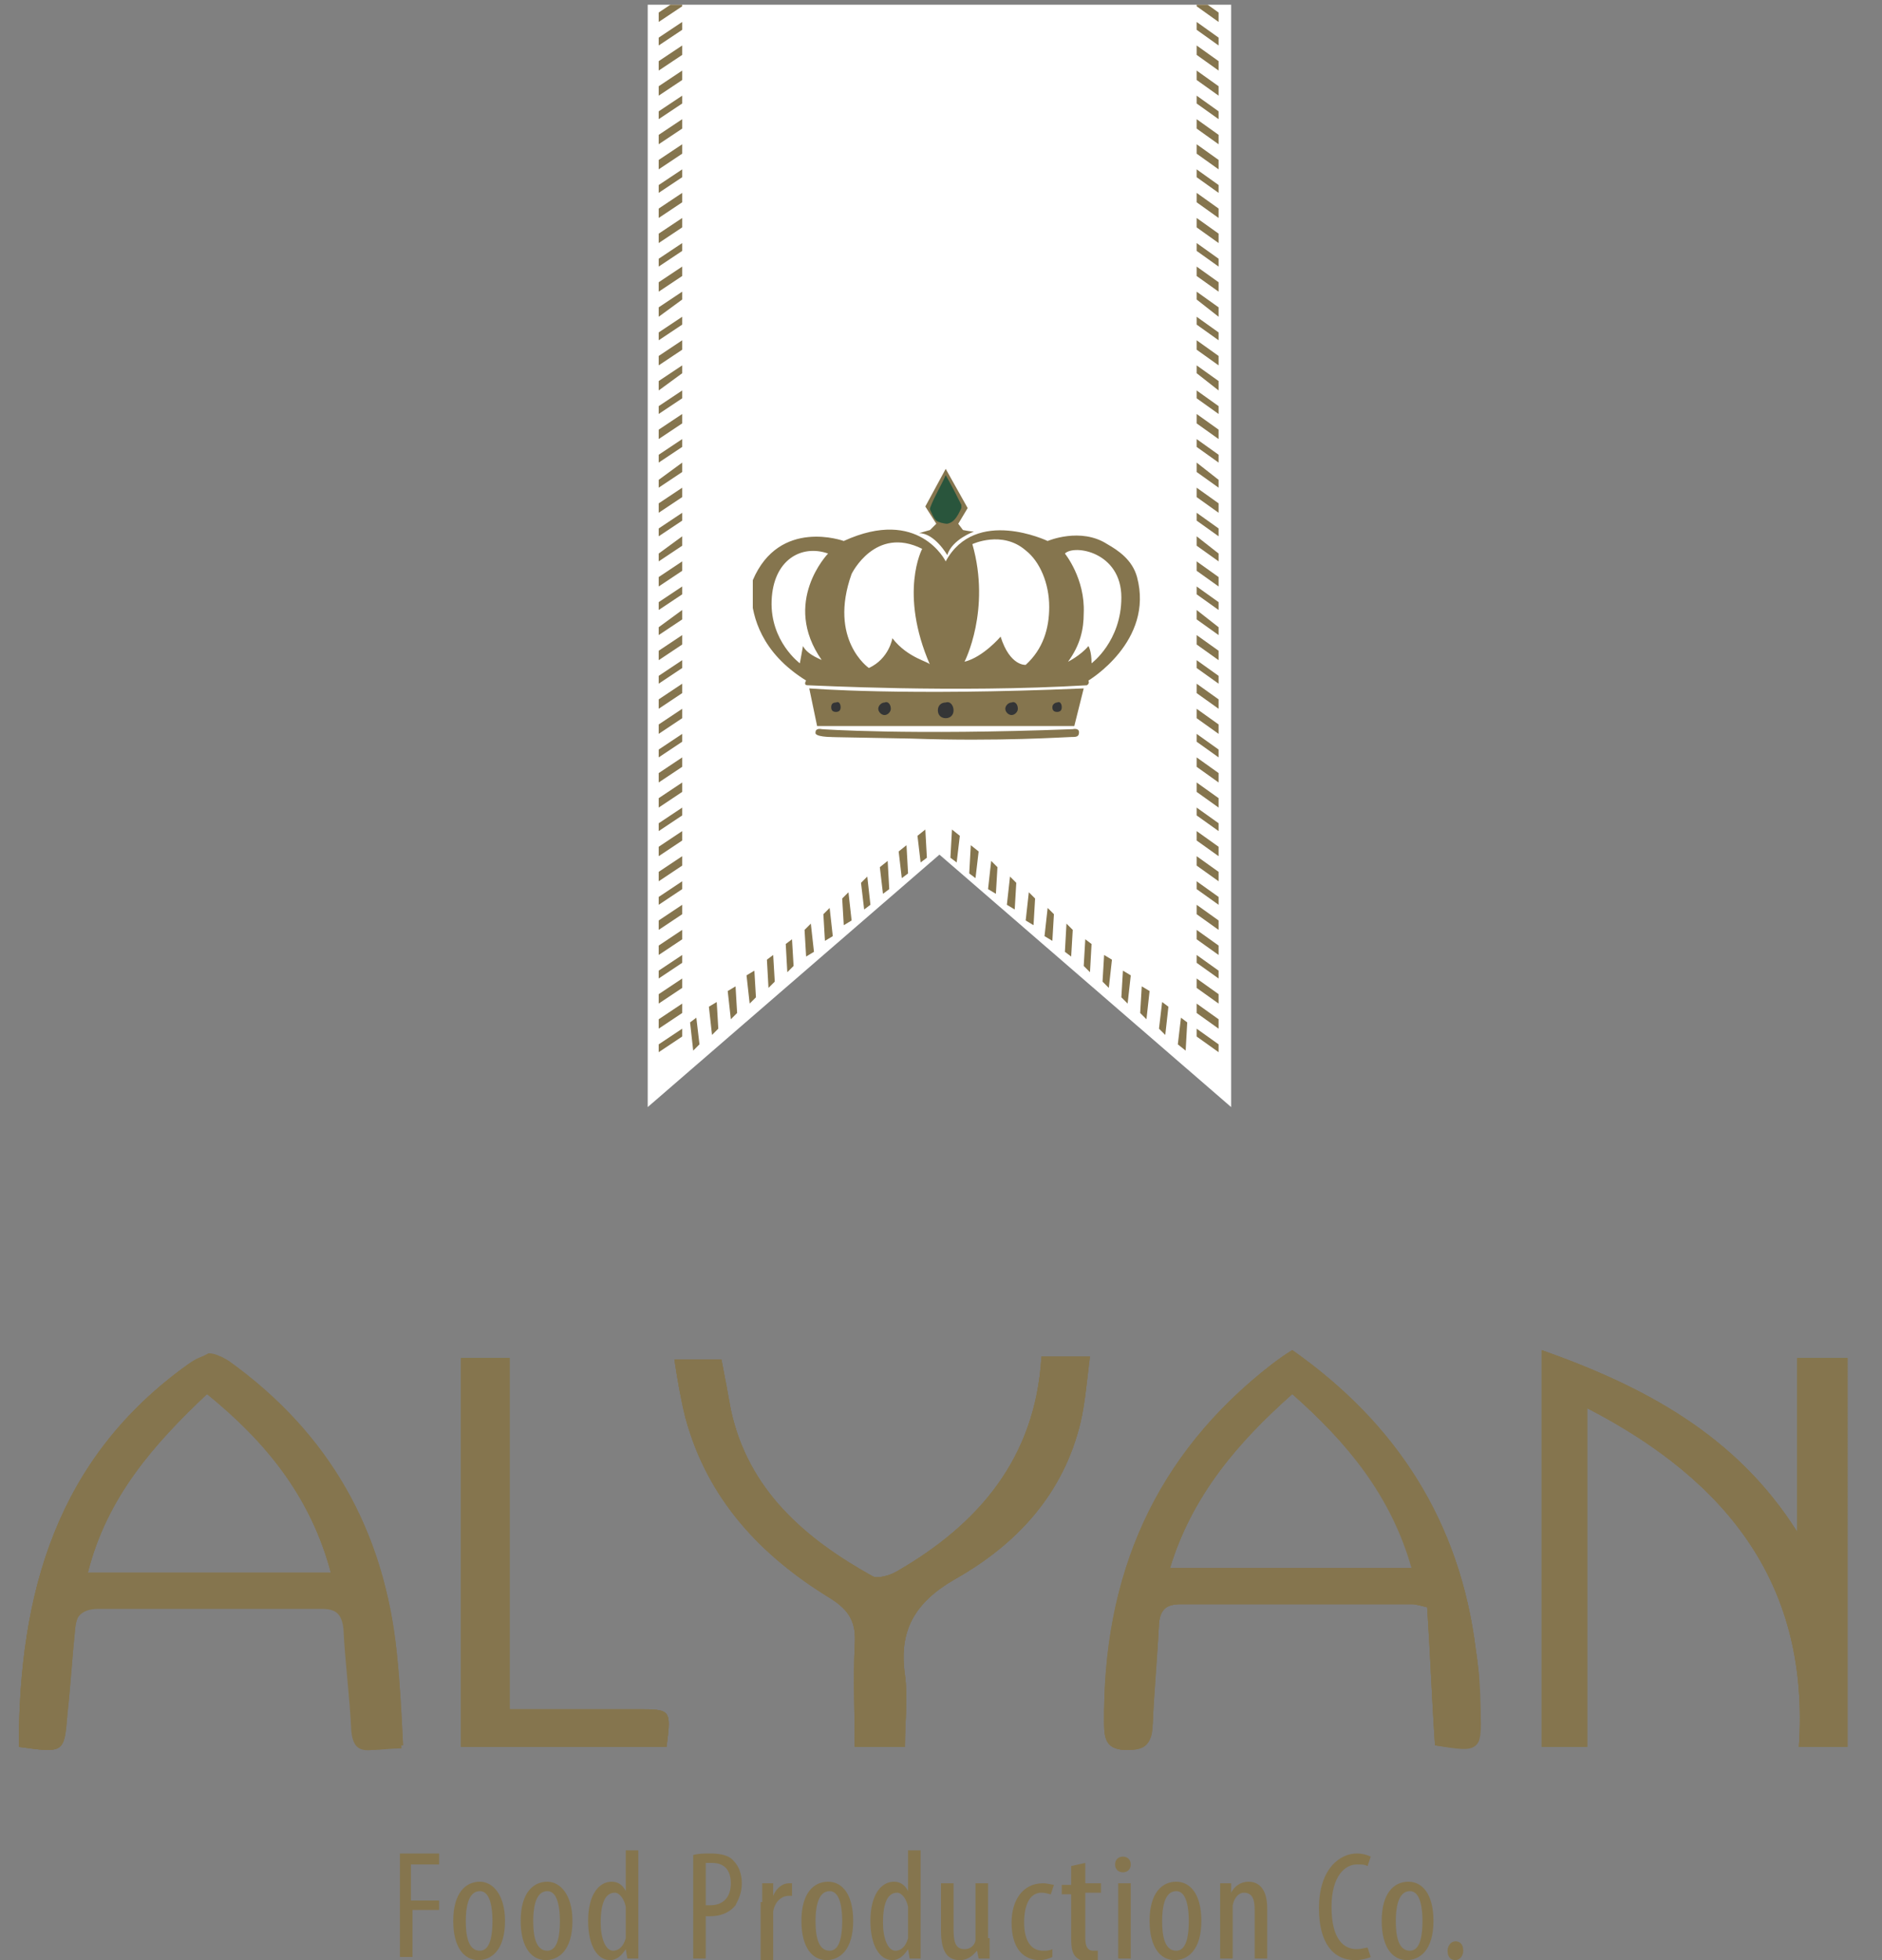 <?xml version="1.0" encoding="utf-8"?>
<!-- Generator: Adobe Illustrator 24.0.1, SVG Export Plug-In . SVG Version: 6.00 Build 0)  -->
<svg version="1.1" id="Layer_1" xmlns="http://www.w3.org/2000/svg" xmlns:xlink="http://www.w3.org/1999/xlink" x="0px" y="0px"
	 viewBox="0 0 120 125" style="enable-background:new 0 0 120 125;" xml:space="preserve">
<rect x="0" y="0" width="120" height="125" fill="#808080" stroke="none"/>
<style type="text/css">
	.st0{clip-path:url(#SVGID_2_);fill:#85754E;}
	.st1{clip-path:url(#SVGID_4_);fill:#85754E;}
	.st2{clip-path:url(#SVGID_6_);fill:#85754E;}
	.st3{clip-path:url(#SVGID_8_);fill:#85754E;}
	.st4{clip-path:url(#SVGID_10_);fill:#85754E;}
	.st5{fill:#85754E;}
	.st6{fill-rule:evenodd;clip-rule:evenodd;fill:#85754E;}
	.st7{clip-path:url(#SVGID_12_);}
	.st8{fill:#FFFFFF;}
	.st9{clip-path:url(#SVGID_14_);fill:#85754E;}
	.st10{fill-rule:evenodd;clip-rule:evenodd;fill:#29553C;}
	.st11{fill-rule:evenodd;clip-rule:evenodd;fill:#343536;}
</style>
<g>
	<g>
		<g>
			<defs>
				<path id="SVGID_1_" d="M66.4,86.6c-0.4,6.4-4,10.6-9.2,13.6c-0.5,0.3-1.3,0.5-1.6,0.3c-4.3-2.4-7.9-5.5-9-10.6
					c-0.2-1.1-0.4-2.2-0.6-3.2h-3c0.2,1.3,0.4,2.5,0.7,3.7c1.4,5.2,4.8,8.8,9.2,11.5c1.3,0.8,1.7,1.6,1.6,3c-0.1,2.2,0,4.3,0,6.5
					h3.2c0-1.6,0.2-3.1,0-4.6c-0.4-2.8,0.6-4.6,3.2-6.1c3.9-2.2,6.9-5.4,8-10c0.3-1.3,0.4-2.7,0.6-4.2H66.4z"/>
			</defs>
			<use xlink:href="#SVGID_1_"  style="overflow:visible;fill:#85754E;"/>
			<clipPath id="SVGID_2_">
				<use xlink:href="#SVGID_1_"  style="overflow:visible;"/>
			</clipPath>
			<rect x="42.9" y="86.6" class="st0" width="26.5" height="24.8"/>
		</g>
		<g>
			<defs>
				<path id="SVGID_3_" d="M29.4,86.6v24.8h13.1c0.3-2.4,0.3-2.4-1.9-2.4c-1.5,0-2.9,0-4.4,0h-3.7V86.6H29.4z"/>
			</defs>
			<use xlink:href="#SVGID_3_"  style="overflow:visible;fill:#85754E;"/>
			<clipPath id="SVGID_4_">
				<use xlink:href="#SVGID_3_"  style="overflow:visible;"/>
			</clipPath>
			<rect x="29.4" y="86.6" class="st1" width="13.4" height="24.8"/>
		</g>
		<g>
			<defs>
				<path id="SVGID_5_" d="M13.2,88.9c3.7,3,6.6,6.5,7.9,11.4H5.6C6.8,95.5,9.8,92.1,13.2,88.9 M12,87c-8.4,6-10.8,14.6-10.8,24.4
					c2.9,0.4,2.9,0.4,3.1-2.1c0.2-1.8,0.3-3.6,0.5-5.5c0.1-0.9,0.5-1.4,1.6-1.4c4.7,0,9.5,0,14.2,0c1,0,1.4,0.4,1.4,1.3
					c0.1,2.2,0.4,4.4,0.5,6.5c0,0.9,0.3,1.3,1.3,1.2c0.5-0.1,1.1-0.1,1.9-0.1c-0.1-2.1-0.2-4-0.4-5.9c-0.8-7.8-4.3-14-10.7-18.6
					c-0.5-0.3-0.9-0.5-1.3-0.5C12.9,86.5,12.5,86.7,12,87"/>
			</defs>
			<use xlink:href="#SVGID_5_"  style="overflow:visible;fill:#85754E;"/>
			<clipPath id="SVGID_6_">
				<use xlink:href="#SVGID_5_"  style="overflow:visible;"/>
			</clipPath>
			<rect x="1.2" y="86.5" class="st2" width="24.5" height="25.3"/>
		</g>
		<g>
			<defs>
				<path id="SVGID_7_" d="M98.3,111.4h2.9V89.8c9.1,4.7,14.2,11.4,13.5,21.6h3.1V86.6h-3.2v11.1c-3.9-6.2-9.8-9.3-16.3-11.6V111.4z
					"/>
			</defs>
			<use xlink:href="#SVGID_7_"  style="overflow:visible;fill:#85754E;"/>
			<clipPath id="SVGID_8_">
				<use xlink:href="#SVGID_7_"  style="overflow:visible;"/>
			</clipPath>
			<rect x="98.3" y="86.1" class="st3" width="19.5" height="25.3"/>
		</g>
		<g>
			<defs>
				<path id="SVGID_9_" d="M82.4,88.9c3.5,3.1,6.4,6.5,7.7,11.1H74.6C76,95.4,78.9,92,82.4,88.9 M81.1,87
					c-7.5,5.8-10.8,13.5-10.7,22.9c0,1.1,0.2,1.7,1.5,1.7c1.3,0,1.5-0.5,1.6-1.7c0.1-2.1,0.3-4.3,0.4-6.4c0.1-0.9,0.5-1.2,1.4-1.2
					c4.9,0,9.8,0,14.7,0c0.3,0,0.6,0.1,1,0.2c0.2,3,0.3,5.9,0.5,8.8c2.9,0.4,3,0.4,2.9-2.3c0-1.3-0.1-2.5-0.3-3.8
					c-1-8.1-5-14.4-11.7-19.1C81.9,86.4,81.5,86.7,81.1,87"/>
			</defs>
			<use xlink:href="#SVGID_9_"  style="overflow:visible;fill:#85754E;"/>
			<clipPath id="SVGID_10_">
				<use xlink:href="#SVGID_9_"  style="overflow:visible;"/>
			</clipPath>
			<rect x="70.3" y="86.1" class="st4" width="24" height="25.7"/>
		</g>
		<path class="st5" d="M66.4,86.6c-0.4,6.4-4,10.6-9.2,13.6c-0.5,0.3-1.3,0.5-1.6,0.3c-4.3-2.4-7.9-5.5-9-10.6
			c-0.2-1.1-0.4-2.2-0.6-3.2h-3c0.2,1.3,0.4,2.5,0.7,3.7c1.4,5.2,4.8,8.8,9.2,11.5c1.3,0.8,1.7,1.6,1.6,3c-0.1,2.2,0,4.3,0,6.5h3.2
			c0-1.6,0.2-3.1,0-4.6c-0.4-2.8,0.6-4.6,3.2-6.1c3.9-2.2,6.9-5.4,8-10c0.3-1.3,0.4-2.7,0.6-4.2H66.4z"/>
		<path class="st5" d="M29.4,86.6v24.8h13.1c0.3-2.4,0.3-2.4-1.9-2.4c-1.5,0-2.9,0-4.4,0h-3.7V86.6H29.4z"/>
		<path class="st6" d="M1.2,111.4C1.2,101.6,3.6,93,12,87c0.9-0.7,1.6-0.7,2.5,0c6.4,4.6,9.9,10.8,10.7,18.6
			c0.2,1.9,0.3,3.8,0.4,5.9c-0.8,0-1.3,0.1-1.9,0.1c-0.9,0.1-1.2-0.3-1.3-1.2c-0.1-2.2-0.4-4.4-0.5-6.5c-0.1-1-0.5-1.3-1.4-1.3
			c-4.7,0-9.5,0-14.2,0c-1.1,0-1.5,0.5-1.6,1.4c-0.2,1.8-0.3,3.6-0.5,5.5C4.1,111.8,4,111.8,1.2,111.4 M21.1,100.3
			c-1.3-4.9-4.2-8.4-7.9-11.4c-3.4,3.2-6.4,6.6-7.6,11.4H21.1z"/>
		<path class="st5" d="M101.2,89.8c9.1,4.7,14.2,11.4,13.5,21.6h3.1V86.6h-3.2v11.1c-3.9-6.2-9.8-9.3-16.3-11.6v25.3h2.9V89.8z"/>
		<path class="st6" d="M82.4,86.1c6.7,4.8,10.7,11,11.7,19.1c0.2,1.3,0.2,2.5,0.3,3.8c0,2.7,0,2.8-2.9,2.3c-0.2-2.9-0.3-5.8-0.5-8.8
			c-0.4-0.1-0.7-0.2-1-0.2c-4.9,0-9.8,0-14.7,0c-0.9,0-1.3,0.3-1.4,1.2c-0.1,2.1-0.4,4.3-0.4,6.4c0,1.1-0.3,1.6-1.6,1.7
			c-1.3,0-1.5-0.6-1.5-1.7c0-9.3,3.2-17.1,10.7-22.9C81.5,86.7,81.9,86.4,82.4,86.1 M82.4,88.9C78.9,92,76,95.4,74.6,100h15.4
			C88.7,95.4,85.9,92,82.4,88.9"/>
	</g>
	<g>
		<g>
			<defs>
				<rect id="SVGID_11_" x="39" y="0.3" width="41" height="70.7"/>
			</defs>
			<clipPath id="SVGID_12_">
				<use xlink:href="#SVGID_11_"  style="overflow:visible;"/>
			</clipPath>
			<g class="st7">
				<polyline class="st8" points="78.5,-66.6 78.5,70.6 59.9,54.5 41.3,70.6 41.3,-68.8 78.2,-68.8 				"/>
			</g>
			<g class="st7">
				<polygon class="st5" points="76.3,65.6 76.3,66.1 77.7,67.1 77.7,66.6 				"/>
				<polygon class="st5" points="76.3,64 76.3,64.6 77.7,65.6 77.7,65 				"/>
				<polygon class="st5" points="76.3,62.4 76.3,63 77.7,64 77.7,63.4 				"/>
				<polygon class="st5" points="76.3,60.9 76.3,61.4 77.7,62.4 77.7,61.9 				"/>
				<polygon class="st5" points="76.3,59.3 76.3,59.9 77.7,60.9 77.7,60.3 				"/>
				<polygon class="st5" points="76.3,57.7 76.3,58.3 77.7,59.3 77.7,58.7 				"/>
				<polygon class="st5" points="76.3,56.2 76.3,56.7 77.7,57.7 77.7,57.2 				"/>
				<polygon class="st5" points="76.3,54.6 76.3,55.2 77.7,56.2 77.7,55.6 				"/>
				<polygon class="st5" points="76.3,53 76.3,53.6 77.7,54.6 77.7,54 				"/>
				<polygon class="st5" points="76.3,51.5 76.3,52 77.7,53 77.7,52.5 				"/>
				<polygon class="st5" points="76.3,49.9 76.3,50.5 77.7,51.5 77.7,50.9 				"/>
				<polygon class="st5" points="76.3,48.3 76.3,48.9 77.7,49.9 77.7,49.3 				"/>
				<polygon class="st5" points="76.3,46.8 76.3,47.3 77.7,48.3 77.7,47.8 				"/>
				<polygon class="st5" points="76.3,45.2 76.3,45.8 77.7,46.8 77.7,46.2 				"/>
				<polygon class="st5" points="76.3,43.6 76.3,44.2 77.7,45.2 77.7,44.6 				"/>
				<polygon class="st5" points="76.3,42.1 76.3,42.6 77.7,43.6 77.7,43.1 				"/>
				<polygon class="st5" points="76.3,40.5 76.3,41.1 77.7,42.1 77.7,41.5 				"/>
				<polygon class="st5" points="76.3,38.9 76.3,39.5 77.7,40.5 77.7,40 				"/>
				<polygon class="st5" points="76.3,37.4 76.3,37.9 77.7,38.9 77.7,38.4 				"/>
				<polygon class="st5" points="76.3,35.8 76.3,36.4 77.7,37.4 77.7,36.8 				"/>
				<polygon class="st5" points="76.3,34.2 76.3,34.8 77.7,35.8 77.7,35.3 				"/>
				<polygon class="st5" points="76.3,32.7 76.3,33.2 77.7,34.2 77.7,33.7 				"/>
				<polygon class="st5" points="76.3,31.1 76.3,31.7 77.7,32.7 77.7,32.1 				"/>
				<polygon class="st5" points="76.3,29.5 76.3,30.1 77.7,31.1 77.7,30.6 				"/>
				<polygon class="st5" points="76.3,28 76.3,28.5 77.7,29.5 77.7,29 				"/>
				<polygon class="st5" points="76.3,26.4 76.3,27 77.7,28 77.7,27.4 				"/>
				<polygon class="st5" points="76.3,24.9 76.3,25.4 77.7,26.4 77.7,25.9 				"/>
				<polygon class="st5" points="76.3,23.3 76.3,23.8 77.7,24.9 77.7,24.3 				"/>
				<polygon class="st5" points="76.3,21.7 76.3,22.3 77.7,23.3 77.7,22.7 				"/>
				<polygon class="st5" points="76.3,20.2 76.3,20.7 77.7,21.7 77.7,21.2 				"/>
				<polygon class="st5" points="76.3,18.6 76.3,19.1 77.7,20.2 77.7,19.6 				"/>
				<polygon class="st5" points="76.3,17 76.3,17.6 77.7,18.6 77.7,18 				"/>
				<polygon class="st5" points="76.3,15.5 76.3,16 77.7,17 77.7,16.5 				"/>
				<polygon class="st5" points="76.3,13.9 76.3,14.5 77.7,15.5 77.7,14.9 				"/>
				<polygon class="st5" points="76.3,12.3 76.3,12.9 77.7,13.9 77.7,13.3 				"/>
				<polygon class="st5" points="76.3,10.8 76.3,11.3 77.7,12.3 77.7,11.8 				"/>
				<polygon class="st5" points="76.3,9.2 76.3,9.8 77.7,10.8 77.7,10.2 				"/>
				<polygon class="st5" points="76.3,7.6 76.3,8.2 77.7,9.2 77.7,8.6 				"/>
				<polygon class="st5" points="76.3,6.1 76.3,6.6 77.7,7.6 77.7,7.1 				"/>
				<polygon class="st5" points="76.3,4.5 76.3,5.1 77.7,6.1 77.7,5.5 				"/>
				<polygon class="st5" points="76.3,2.9 76.3,3.5 77.7,4.5 77.7,3.9 				"/>
				<polygon class="st5" points="76.3,1.4 76.3,1.9 77.7,2.9 77.7,2.4 				"/>
				<polygon class="st5" points="76.3,-0.2 76.3,0.4 77.7,1.4 77.7,0.8 				"/>
				<polygon class="st5" points="76.3,-1.8 76.3,-1.2 77.7,-0.2 77.7,-0.8 				"/>
				<polygon class="st5" points="76.3,-3.3 76.3,-2.8 77.7,-1.8 77.7,-2.3 				"/>
				<polygon class="st5" points="76.3,-4.9 76.3,-4.3 77.7,-3.3 77.7,-3.9 				"/>
				<polygon class="st5" points="76.3,-6.5 76.3,-5.9 77.7,-4.9 77.7,-5.5 				"/>
				<polygon class="st5" points="76.3,-8 76.3,-7.5 77.7,-6.5 77.7,-7 				"/>
				<polygon class="st5" points="76.3,-9.6 76.3,-9 77.7,-8 77.7,-8.6 				"/>
				<polygon class="st5" points="76.3,-11.2 76.3,-10.6 77.7,-9.6 77.7,-10.2 				"/>
				<polygon class="st5" points="76.3,-12.7 76.3,-12.2 77.7,-11.2 77.7,-11.7 				"/>
				<polygon class="st5" points="76.3,-14.3 76.3,-13.7 77.7,-12.7 77.7,-13.3 				"/>
				<polygon class="st5" points="76.3,-15.9 76.3,-15.3 77.7,-14.3 77.7,-14.9 				"/>
				<polygon class="st5" points="76.3,-17.4 76.3,-16.9 77.7,-15.9 77.7,-16.4 				"/>
				<polygon class="st5" points="76.3,-19 76.3,-18.4 77.7,-17.4 77.7,-18 				"/>
				<polygon class="st5" points="76.3,-20.6 76.3,-20 77.7,-19 77.7,-19.6 				"/>
				<polygon class="st5" points="76.3,-22.1 76.3,-21.6 77.7,-20.6 77.7,-21.1 				"/>
				<polygon class="st5" points="76.3,-23.7 76.3,-23.1 77.7,-22.1 77.7,-22.7 				"/>
				<polygon class="st5" points="76.3,-25.3 76.3,-24.7 77.7,-23.7 77.7,-24.3 				"/>
			</g>
			<g class="st7">
				<polygon class="st5" points="43.5,65.6 43.5,66.1 42,67.1 42,66.6 				"/>
				<polygon class="st5" points="43.5,64 43.5,64.6 42,65.6 42,65 				"/>
				<polygon class="st5" points="43.5,62.4 43.5,63 42,64 42,63.4 				"/>
				<polygon class="st5" points="43.5,60.9 43.5,61.4 42,62.4 42,61.9 				"/>
				<polygon class="st5" points="43.5,59.3 43.5,59.9 42,60.9 42,60.3 				"/>
				<polygon class="st5" points="43.5,57.7 43.5,58.3 42,59.3 42,58.7 				"/>
				<polygon class="st5" points="43.5,56.2 43.5,56.7 42,57.7 42,57.2 				"/>
				<polygon class="st5" points="43.5,54.6 43.5,55.2 42,56.2 42,55.6 				"/>
				<polygon class="st5" points="43.5,53 43.5,53.6 42,54.6 42,54 				"/>
				<polygon class="st5" points="43.5,51.5 43.5,52 42,53 42,52.5 				"/>
				<polygon class="st5" points="43.5,49.9 43.5,50.5 42,51.5 42,50.9 				"/>
				<polygon class="st5" points="43.5,48.3 43.5,48.9 42,49.9 42,49.3 				"/>
				<polygon class="st5" points="43.5,46.8 43.5,47.3 42,48.3 42,47.8 				"/>
				<polygon class="st5" points="43.5,45.2 43.5,45.8 42,46.8 42,46.2 				"/>
				<polygon class="st5" points="43.5,43.6 43.5,44.2 42,45.2 42,44.6 				"/>
				<polygon class="st5" points="43.5,42.1 43.5,42.6 42,43.6 42,43.1 				"/>
				<polygon class="st5" points="43.5,40.5 43.5,41.1 42,42.1 42,41.5 				"/>
				<polygon class="st5" points="43.5,38.9 43.5,39.5 42,40.5 42,40 				"/>
				<polygon class="st5" points="43.5,37.4 43.5,37.9 42,38.9 42,38.4 				"/>
				<polygon class="st5" points="43.5,35.8 43.5,36.4 42,37.4 42,36.8 				"/>
				<polygon class="st5" points="43.5,34.2 43.5,34.8 42,35.8 42,35.3 				"/>
				<polygon class="st5" points="43.5,32.7 43.5,33.2 42,34.2 42,33.7 				"/>
				<polygon class="st5" points="43.5,31.1 43.5,31.7 42,32.7 42,32.1 				"/>
				<polygon class="st5" points="43.5,29.5 43.5,30.1 42,31.1 42,30.6 				"/>
				<polygon class="st5" points="43.5,28 43.5,28.5 42,29.5 42,29 				"/>
				<polygon class="st5" points="43.5,26.4 43.5,27 42,28 42,27.4 				"/>
				<polygon class="st5" points="43.5,24.9 43.5,25.4 42,26.4 42,25.9 				"/>
				<polygon class="st5" points="43.5,23.3 43.5,23.8 42,24.9 42,24.3 				"/>
				<polygon class="st5" points="43.5,21.7 43.5,22.3 42,23.3 42,22.7 				"/>
				<polygon class="st5" points="43.5,20.2 43.5,20.7 42,21.7 42,21.2 				"/>
				<polygon class="st5" points="43.5,18.6 43.5,19.1 42,20.2 42,19.6 				"/>
				<polygon class="st5" points="43.5,17 43.5,17.6 42,18.6 42,18 				"/>
				<polygon class="st5" points="43.5,15.5 43.5,16 42,17 42,16.5 				"/>
				<polygon class="st5" points="43.5,13.9 43.5,14.5 42,15.5 42,14.9 				"/>
				<polygon class="st5" points="43.5,12.3 43.5,12.9 42,13.9 42,13.3 				"/>
				<polygon class="st5" points="43.5,10.8 43.5,11.3 42,12.3 42,11.8 				"/>
				<polygon class="st5" points="43.5,9.2 43.5,9.8 42,10.8 42,10.2 				"/>
				<polygon class="st5" points="43.5,7.6 43.5,8.2 42,9.2 42,8.6 				"/>
				<polygon class="st5" points="43.5,6.1 43.5,6.6 42,7.6 42,7.1 				"/>
				<polygon class="st5" points="43.5,4.5 43.5,5.1 42,6.1 42,5.5 				"/>
				<polygon class="st5" points="43.5,2.9 43.5,3.5 42,4.5 42,3.9 				"/>
				<polygon class="st5" points="43.5,1.4 43.5,1.9 42,2.9 42,2.4 				"/>
				<polygon class="st5" points="43.5,-0.2 43.5,0.4 42,1.4 42,0.8 				"/>
				<polygon class="st5" points="43.5,-1.8 43.5,-1.2 42,-0.2 42,-0.8 				"/>
				<polygon class="st5" points="43.5,-3.3 43.5,-2.8 42,-1.8 42,-2.3 				"/>
				<polygon class="st5" points="43.5,-4.9 43.5,-4.3 42,-3.3 42,-3.9 				"/>
				<polygon class="st5" points="43.5,-6.5 43.5,-5.9 42,-4.9 42,-5.5 				"/>
				<polygon class="st5" points="43.5,-8 43.5,-7.5 42,-6.5 42,-7 				"/>
				<polygon class="st5" points="43.5,-9.6 43.5,-9 42,-8 42,-8.6 				"/>
				<polygon class="st5" points="43.5,-11.2 43.5,-10.6 42,-9.6 42,-10.2 				"/>
				<polygon class="st5" points="43.5,-12.7 43.5,-12.2 42,-11.2 42,-11.7 				"/>
				<polygon class="st5" points="43.5,-14.3 43.5,-13.7 42,-12.7 42,-13.3 				"/>
				<polygon class="st5" points="43.5,-15.9 43.5,-15.3 42,-14.3 42,-14.9 				"/>
				<polygon class="st5" points="43.5,-17.4 43.5,-16.9 42,-15.9 42,-16.4 				"/>
				<polygon class="st5" points="43.5,-19 43.5,-18.4 42,-17.4 42,-18 				"/>
				<polygon class="st5" points="43.5,-20.6 43.5,-20 42,-19 42,-19.6 				"/>
				<polygon class="st5" points="43.5,-22.1 43.5,-21.6 42,-20.6 42,-21.1 				"/>
				<polygon class="st5" points="43.5,-23.7 43.5,-23.1 42,-22.1 42,-22.7 				"/>
				<polygon class="st5" points="43.5,-25.3 43.5,-24.7 42,-23.7 42,-24.3 				"/>
			</g>
			<g class="st7">
				<g>
					<defs>
						<path id="SVGID_13_" d="M60.4,35.4c0.3-1,1.7-1.5,1.7-1.5c-0.2,0-0.7-0.1-0.7-0.1l-0.3-0.4l0.6-1l-1.4-2.5L59,32.3l0.7,1.1
							l-0.4,0.4L58.6,34C59.6,34,60.4,35.4,60.4,35.4 M53,47c0,0-0.7,0,5.1,0.1C63.7,47.3,68,47,68.3,47c0.3,0,0.5,0,0.5-0.3
							c0-0.3-0.4-0.2-0.4-0.2c-10.5,0.4-16,0-16,0s-0.4-0.1-0.4,0.2C51.9,47,53,47,53,47 M52.1,46.3h16.4l0.6-2.4
							c-11.5,0.5-17.5,0-17.5,0L52.1,46.3z M67.9,35.3c0.6-0.6,3.6-0.1,3.6,2.8c0,2.8-1.9,4.2-1.9,4.2c0-0.8-0.2-1.1-0.2-1.1
							c-0.5,0.6-1.3,1-1.3,1c0.8-1.1,1-2.1,1-3.1C69.2,36.9,67.9,35.3,67.9,35.3 M65.4,42.4c0,0-1,0.1-1.6-1.8c0,0-1.1,1.3-2.3,1.6
							c0,0,1.7-3.3,0.5-7.5c0,0,1.9-0.9,3.4,0.4c0.9,0.7,1.5,2.1,1.5,3.6C66.9,40.1,66.5,41.4,65.4,42.4 M56.9,40.7
							c0,0-0.2,1.3-1.5,1.9c0,0-2.6-1.8-1.1-6c0,0,1.5-3.1,4.5-1.6c0,0-1.5,2.8,0.5,7.4C59.3,42.2,57.9,42,56.9,40.7 M51.2,41.2
							L51,42.3c0,0-1.9-1.4-1.8-4c0.1-2.6,1.9-3.6,3.6-3c0,0-3,3.1-0.4,6.8C52.5,42.1,51.5,41.8,51.2,41.2 M51.4,43.4
							c0,0-0.2,0.3,0.1,0.3c0.3,0,9.4,0.5,17.8,0c0,0,0.2-0.1,0.1-0.3c0,0,4.2-2.5,3.1-6.6c-0.3-1.1-1.2-1.7-1.9-2.1
							c-1.7-1.1-3.8-0.2-3.8-0.2s-4.6-2.2-6.5,1.3c0,0-1.7-3.5-6.5-1.3c0,0-4.1-1.5-5.8,2.5c0,0-0.1,0.4-0.1,1
							C48,39.3,48.5,41.6,51.4,43.4"/>
					</defs>
					<clipPath id="SVGID_14_">
						<use xlink:href="#SVGID_13_"  style="overflow:visible;"/>
					</clipPath>
					<rect x="48" y="29.8" class="st9" width="25.5" height="17.5"/>
				</g>
				<path class="st10" d="M60.3,30.3c0.4,0.7,0.7,1.3,1,1.9c0,0.1,0,0.1,0,0.2c-0.2,0.4-0.4,0.9-0.9,1c-0.2,0-0.6-0.1-0.7-0.2
					c-0.2-0.2-0.3-0.5-0.4-0.7c0,0,0-0.1,0-0.1C59.6,31.6,60,31,60.3,30.3"/>
				<path class="st11" d="M64.9,45.2c0,0.2-0.2,0.4-0.4,0.4c-0.2,0-0.4-0.2-0.4-0.4c0-0.2,0.2-0.4,0.4-0.4
					C64.7,44.7,64.9,44.9,64.9,45.2"/>
				<path class="st11" d="M56.8,45.2c0,0.2-0.2,0.4-0.4,0.4c-0.2,0-0.4-0.2-0.4-0.4c0-0.2,0.2-0.4,0.4-0.4
					C56.6,44.7,56.8,44.9,56.8,45.2"/>
				<path class="st11" d="M60.8,45.3c0,0.3-0.2,0.5-0.5,0.5c-0.3,0-0.5-0.2-0.5-0.5c0-0.3,0.2-0.5,0.5-0.5
					C60.6,44.7,60.8,45,60.8,45.3"/>
				<path class="st11" d="M67.7,45.1c0,0.2-0.1,0.3-0.3,0.3c-0.2,0-0.3-0.1-0.3-0.3c0-0.2,0.2-0.3,0.3-0.3
					C67.6,44.7,67.7,44.9,67.7,45.1"/>
				<path class="st11" d="M53.6,45.1c0,0.2-0.1,0.3-0.3,0.3c-0.2,0-0.3-0.1-0.3-0.3c0-0.2,0.1-0.3,0.3-0.3
					C53.5,44.7,53.6,44.9,53.6,45.1"/>
			</g>
		</g>
		<g>
			<polygon class="st5" points="58.7,55 59.1,54.7 59,52.9 58.5,53.3 			"/>
			<polygon class="st5" points="57.5,56 57.9,55.7 57.8,53.9 57.3,54.3 			"/>
			<polygon class="st5" points="56.3,57 56.7,56.7 56.6,54.9 56.1,55.3 			"/>
			<polygon class="st5" points="55.1,58 55.5,57.7 55.3,55.9 54.9,56.3 			"/>
			<polygon class="st5" points="53.8,59 54.3,58.7 54.1,56.9 53.7,57.3 			"/>
			<polygon class="st5" points="52.6,60 53.1,59.7 52.9,57.9 52.5,58.3 			"/>
			<polygon class="st5" points="51.4,61 51.9,60.7 51.7,58.9 51.3,59.3 			"/>
			<polygon class="st5" points="50.2,62 50.6,61.6 50.5,59.9 50.1,60.2 			"/>
			<polygon class="st5" points="49,63 49.4,62.6 49.3,60.9 48.9,61.2 			"/>
			<polygon class="st5" points="47.8,64 48.2,63.6 48.1,61.9 47.6,62.2 			"/>
			<polygon class="st5" points="46.6,65 47,64.6 46.9,62.9 46.4,63.2 			"/>
			<polygon class="st5" points="45.4,66 45.8,65.6 45.7,63.9 45.2,64.2 			"/>
			<polygon class="st5" points="44.2,67 44.6,66.6 44.4,64.9 44,65.2 			"/>
		</g>
		<g>
			<polygon class="st5" points="61,55 60.6,54.7 60.7,52.9 61.2,53.3 			"/>
			<polygon class="st5" points="62.2,56 61.8,55.7 61.9,53.9 62.4,54.3 			"/>
			<polygon class="st5" points="63.5,57 63,56.7 63.2,54.9 63.6,55.3 			"/>
			<polygon class="st5" points="64.7,58 64.2,57.7 64.4,55.9 64.8,56.3 			"/>
			<polygon class="st5" points="65.9,59 65.4,58.7 65.6,56.9 66,57.3 			"/>
			<polygon class="st5" points="67.1,60 66.6,59.7 66.8,57.9 67.2,58.3 			"/>
			<polygon class="st5" points="68.3,61 67.9,60.7 68,58.9 68.4,59.3 			"/>
			<polygon class="st5" points="69.5,62 69.1,61.6 69.2,59.9 69.6,60.2 			"/>
			<polygon class="st5" points="70.7,63 70.3,62.6 70.4,60.9 70.9,61.2 			"/>
			<polygon class="st5" points="71.9,64 71.5,63.6 71.6,61.9 72.1,62.2 			"/>
			<polygon class="st5" points="73.1,65 72.7,64.6 72.8,62.9 73.3,63.2 			"/>
			<polygon class="st5" points="74.3,66 73.9,65.6 74.1,63.9 74.5,64.2 			"/>
			<polygon class="st5" points="75.6,67 75.1,66.6 75.3,64.9 75.7,65.2 			"/>
		</g>
	</g>
	<g>
		<path class="st5" d="M25.4,118.2h2.6v0.7h-1.8v2.3H28v0.6h-1.7v3h-0.8V118.2z"/>
		<path class="st5" d="M32.2,122.5c0,1.9-0.9,2.5-1.7,2.5c-0.9,0-1.6-0.8-1.6-2.5c0-1.8,0.8-2.5,1.7-2.5
			C31.4,120,32.2,120.8,32.2,122.5z M29.7,122.5c0,0.8,0.1,1.9,0.9,1.9c0.7,0,0.8-1.1,0.8-1.9c0-0.7-0.1-1.9-0.8-1.9
			C29.8,120.6,29.7,121.8,29.7,122.5z"/>
		<path class="st5" d="M36.5,122.5c0,1.9-0.9,2.5-1.7,2.5c-0.9,0-1.6-0.8-1.6-2.5c0-1.8,0.8-2.5,1.7-2.5
			C35.7,120,36.5,120.8,36.5,122.5z M34,122.5c0,0.8,0.1,1.9,0.9,1.9c0.7,0,0.8-1.1,0.8-1.9c0-0.7-0.1-1.9-0.8-1.9
			C34.1,120.6,34,121.8,34,122.5z"/>
		<path class="st5" d="M40.7,118v5.7c0,0.3,0,0.9,0,1.2h-0.7l-0.1-0.6h0c-0.2,0.3-0.5,0.7-1,0.7c-0.8,0-1.4-0.9-1.4-2.5
			c0-1.7,0.7-2.5,1.5-2.5c0.4,0,0.7,0.2,0.9,0.6h0V118H40.7z M39.9,121.9c0-0.1,0-0.2,0-0.3c-0.1-0.5-0.4-0.9-0.7-0.9
			c-0.7,0-0.9,0.9-0.9,1.9c0,1,0.3,1.8,0.8,1.8c0.2,0,0.6-0.1,0.8-0.8c0-0.1,0-0.2,0-0.3V121.9z"/>
		<path class="st5" d="M44.2,118.3c0.3-0.1,0.7-0.1,1.1-0.1c0.6,0,1.2,0.1,1.5,0.5c0.3,0.3,0.5,0.8,0.5,1.4c0,0.6-0.2,1-0.4,1.4
			c-0.4,0.5-1,0.7-1.6,0.7c-0.1,0-0.2,0-0.3,0v2.7h-0.8V118.3z M45,121.5c0.1,0,0.2,0,0.3,0c0.8,0,1.3-0.5,1.3-1.4
			c0-0.7-0.3-1.3-1.2-1.3c-0.2,0-0.3,0-0.4,0V121.5z"/>
		<path class="st5" d="M48.6,121.3c0-0.4,0-0.9,0-1.2h0.7l0,0.8h0c0.2-0.5,0.6-0.8,1-0.8c0.1,0,0.1,0,0.2,0v0.8c-0.1,0-0.1,0-0.2,0
			c-0.5,0-0.9,0.4-1,1c0,0.1,0,0.3,0,0.4v2.7h-0.8V121.3z"/>
		<path class="st5" d="M54.4,122.5c0,1.9-0.9,2.5-1.7,2.5c-0.9,0-1.6-0.8-1.6-2.5c0-1.8,0.8-2.5,1.7-2.5
			C53.7,120,54.4,120.8,54.4,122.5z M52,122.5c0,0.8,0.1,1.9,0.9,1.9c0.7,0,0.8-1.1,0.8-1.9c0-0.7-0.1-1.9-0.8-1.9
			C52.1,120.6,52,121.8,52,122.5z"/>
		<path class="st5" d="M58.7,118v5.7c0,0.3,0,0.9,0,1.2H58l-0.1-0.6h0c-0.2,0.3-0.5,0.7-1,0.7c-0.8,0-1.4-0.9-1.4-2.5
			c0-1.7,0.7-2.5,1.5-2.5c0.4,0,0.7,0.2,0.9,0.6h0V118H58.7z M57.9,121.9c0-0.1,0-0.2,0-0.3c-0.1-0.5-0.4-0.9-0.7-0.9
			c-0.7,0-0.9,0.9-0.9,1.9c0,1,0.3,1.8,0.8,1.8c0.2,0,0.6-0.1,0.8-0.8c0-0.1,0-0.2,0-0.3V121.9z"/>
		<path class="st5" d="M63.1,123.6c0,0.5,0,1,0,1.3h-0.7l-0.1-0.5h0c-0.2,0.2-0.5,0.6-1.1,0.6c-0.9,0-1.2-0.7-1.2-1.9v-3h0.8v2.9
			c0,0.8,0.1,1.3,0.7,1.3c0.5,0,0.7-0.4,0.7-0.6c0-0.1,0-0.3,0-0.4v-3.2h0.8V123.6z"/>
		<path class="st5" d="M67.1,124.8c-0.2,0.1-0.5,0.2-0.8,0.2c-1.1,0-1.8-0.8-1.8-2.4c0-1.4,0.7-2.5,2-2.5c0.3,0,0.6,0.1,0.7,0.1
			l-0.2,0.6c-0.1,0-0.3-0.1-0.6-0.1c-0.8,0-1.1,0.9-1.1,1.9c0,1.1,0.4,1.8,1.2,1.8c0.2,0,0.4,0,0.6-0.1L67.1,124.8z"/>
		<path class="st5" d="M69.2,118.8v1.3h1v0.6h-1v2.9c0,0.6,0.2,0.8,0.5,0.8c0.1,0,0.2,0,0.3,0l0,0.6c-0.1,0-0.3,0.1-0.6,0.1
			c-0.3,0-0.6-0.1-0.8-0.3c-0.2-0.2-0.3-0.5-0.3-1.2v-2.8h-0.6v-0.6h0.6V119L69.2,118.8z"/>
		<path class="st5" d="M72.1,118.9c0,0.3-0.2,0.5-0.5,0.5c-0.3,0-0.5-0.2-0.5-0.5s0.2-0.5,0.5-0.5C71.9,118.4,72.1,118.6,72.1,118.9
			z M71.3,124.9v-4.8h0.8v4.8H71.3z"/>
		<path class="st5" d="M76.6,122.5c0,1.9-0.9,2.5-1.7,2.5c-0.9,0-1.6-0.8-1.6-2.5c0-1.8,0.8-2.5,1.7-2.5
			C75.9,120,76.6,120.8,76.6,122.5z M74.1,122.5c0,0.8,0.1,1.9,0.9,1.9c0.7,0,0.8-1.1,0.8-1.9c0-0.7-0.1-1.9-0.8-1.9
			C74.2,120.6,74.1,121.8,74.1,122.5z"/>
		<path class="st5" d="M77.8,121.3c0-0.6,0-0.9,0-1.2h0.7l0,0.6h0c0.2-0.4,0.6-0.7,1.1-0.7c0.7,0,1.2,0.5,1.2,1.7v3.2h-0.8v-3.1
			c0-0.6-0.1-1.1-0.7-1.1c-0.3,0-0.6,0.3-0.7,0.8c0,0.1,0,0.3,0,0.4v3h-0.8V121.3z"/>
		<path class="st5" d="M87.4,124.8c-0.2,0.1-0.6,0.2-1,0.2c-1.4,0-2.3-1.1-2.3-3.3c0-2.6,1.4-3.5,2.4-3.5c0.4,0,0.7,0.1,0.9,0.2
			l-0.2,0.6c-0.2-0.1-0.3-0.1-0.7-0.1c-0.7,0-1.6,0.7-1.6,2.7c0,2.1,0.8,2.7,1.6,2.7c0.3,0,0.6-0.1,0.7-0.1L87.4,124.8z"/>
		<path class="st5" d="M91.4,122.5c0,1.9-0.9,2.5-1.7,2.5c-0.9,0-1.6-0.8-1.6-2.5c0-1.8,0.8-2.5,1.7-2.5
			C90.7,120,91.4,120.8,91.4,122.5z M89,122.5c0,0.8,0.1,1.9,0.9,1.9c0.7,0,0.8-1.1,0.8-1.9c0-0.7-0.1-1.9-0.8-1.9
			C89.1,120.6,89,121.8,89,122.5z"/>
		<path class="st5" d="M92.3,124.4c0-0.3,0.2-0.6,0.5-0.6c0.3,0,0.5,0.2,0.5,0.6c0,0.3-0.2,0.6-0.5,0.6
			C92.5,125,92.3,124.8,92.3,124.4z"/>
	</g>
</g>
</svg>
